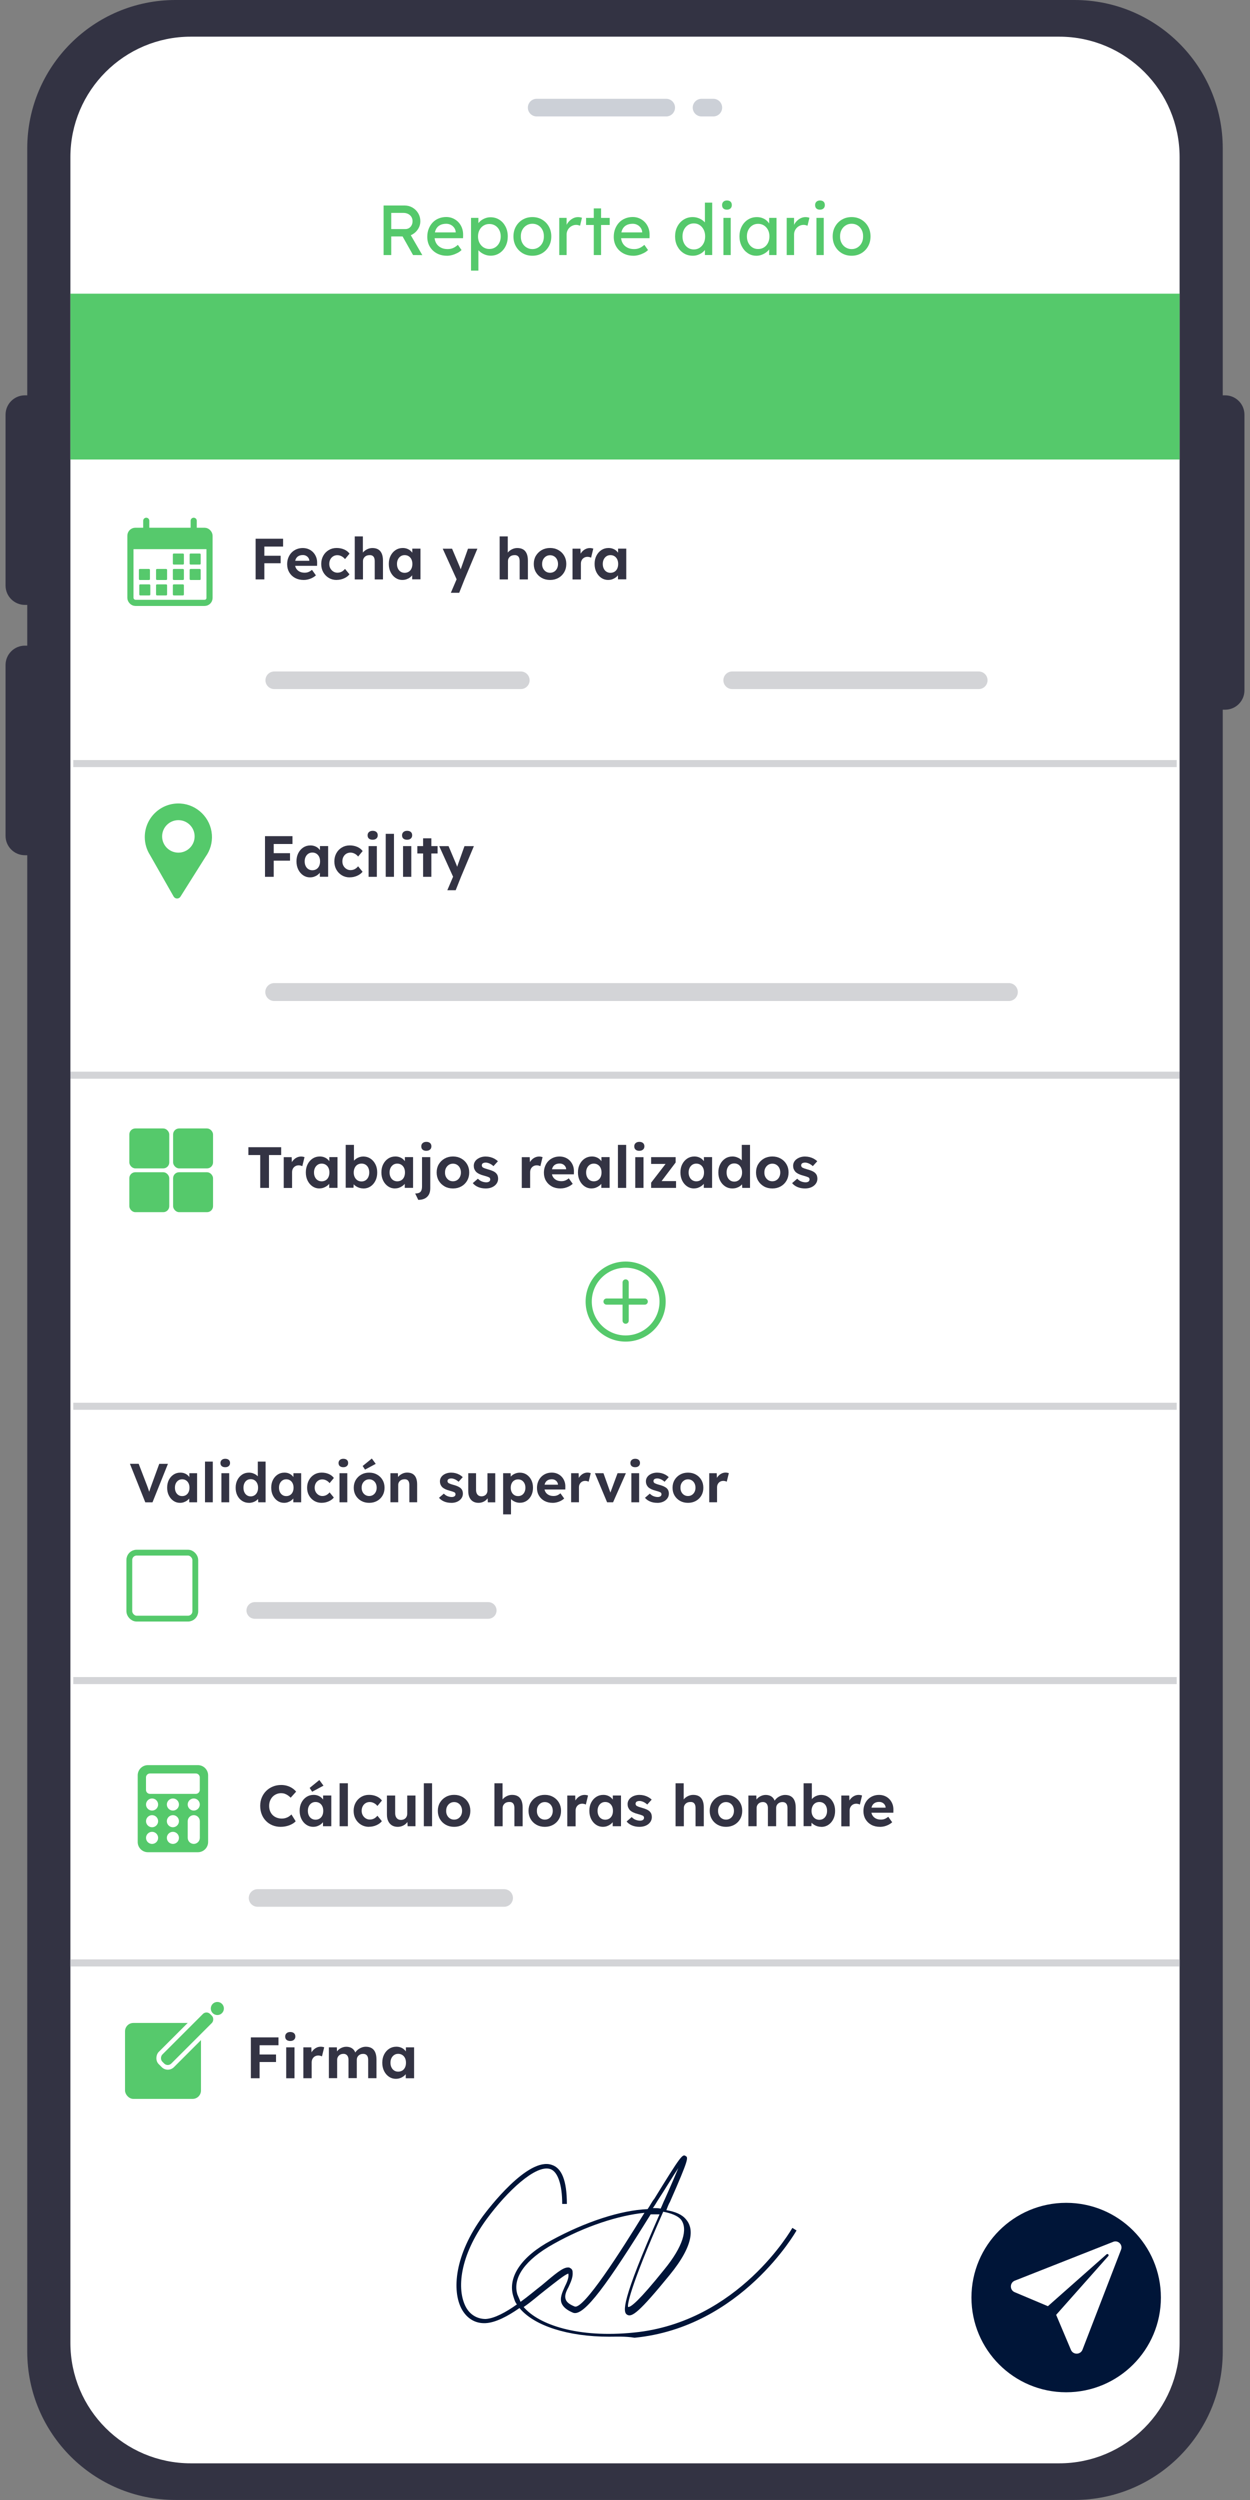 <?xml version="1.0" encoding="UTF-8"?>
<svg id="Calque_1" data-name="Calque 1" xmlns="http://www.w3.org/2000/svg" viewBox="0 0 500 1000">
  <rect x="0" y="0" width="500" height="1000" fill="#808080" stroke="none"/>
  <defs>
    <style>
      .cls-1, .cls-2 {
        stroke-width: 2.47px;
      }

      .cls-1, .cls-2, .cls-3, .cls-4, .cls-5, .cls-6, .cls-7, .cls-8, .cls-9, .cls-10 {
        fill: none;
      }

      .cls-1, .cls-2, .cls-4, .cls-6, .cls-7, .cls-9, .cls-10 {
        stroke-miterlimit: 10;
      }

      .cls-1, .cls-3, .cls-5, .cls-8, .cls-10 {
        stroke-linecap: round;
      }

      .cls-1, .cls-6, .cls-10 {
        stroke: #56c96c;
      }

      .cls-2, .cls-7 {
        stroke: #55c96b;
      }

      .cls-3 {
        stroke-width: 7.04px;
      }

      .cls-3, .cls-4, .cls-5, .cls-8, .cls-9 {
        stroke: #d3d4d7;
      }

      .cls-3, .cls-5, .cls-8 {
        stroke-linejoin: round;
      }

      .cls-11 {
        fill: #001438;
      }

      .cls-4 {
        stroke-width: 2.82px;
      }

      .cls-5 {
        stroke-width: 6.67px;
      }

      .cls-12 {
        fill: #333343;
      }

      .cls-13 {
        fill: #fff;
      }

      .cls-6, .cls-10 {
        stroke-width: 2.46px;
      }

      .cls-7 {
        stroke-width: 2.33px;
      }

      .cls-8 {
        stroke-width: 7.17px;
      }

      .cls-9 {
        stroke-width: 2.83px;
      }

      .cls-14, .cls-15 {
        fill: #55c96b;
      }

      .cls-15 {
        fill-rule: evenodd;
      }

      .cls-16 {
        fill: #001538;
      }

      .cls-17 {
        fill: #56c96c;
      }

      .cls-18 {
        fill: #00153a;
        isolation: isolate;
        opacity: .2;
      }
    </style>
  </defs>
  <rect class="cls-13" x="23.07" y="7.64" width="455.95" height="985.6" rx="43.94" ry="43.94"/>
  <g>
    <g>
      <g>
        <path class="cls-12" d="M58.11,600.92l-6.14-15.4h3.5l3.21,8.34c.18.46.33.85.45,1.2.12.34.23.67.33.97s.19.59.28.88.18.6.26.94l-.64.02c.12-.45.23-.88.35-1.26s.25-.8.4-1.22c.15-.42.33-.93.55-1.52l3.04-8.34h3.48l-6.18,15.4h-2.88Z"/>
        <path class="cls-12" d="M72.01,601.14c-.97,0-1.84-.26-2.62-.79-.78-.53-1.39-1.25-1.85-2.16-.46-.91-.68-1.95-.68-3.12s.23-2.21.69-3.11,1.09-1.61,1.88-2.13c.79-.52,1.69-.78,2.71-.78.57,0,1.1.08,1.57.25.48.17.89.4,1.25.69.36.29.66.63.91,1.01.25.38.42.79.53,1.23l-.66-.11v-2.84h3.1v11.64h-3.15v-2.79l.7-.07c-.12.41-.31.8-.57,1.17-.26.37-.59.69-.98.98s-.83.51-1.31.68c-.48.17-1,.25-1.54.25ZM72.87,598.44c.59,0,1.1-.14,1.54-.42.44-.28.78-.67,1.02-1.18.24-.51.36-1.1.36-1.77s-.12-1.24-.36-1.74c-.24-.5-.58-.89-1.02-1.18-.44-.29-.95-.43-1.54-.43s-1.07.14-1.51.43-.77.68-1.02,1.18c-.25.5-.37,1.08-.37,1.74s.12,1.26.37,1.77c.25.51.59.9,1.02,1.18.43.28.93.42,1.51.42Z"/>
        <path class="cls-12" d="M82,600.92v-16.28h3.12v16.28h-3.12Z"/>
        <path class="cls-12" d="M90.1,586.89c-.6,0-1.07-.15-1.41-.44-.34-.29-.51-.71-.51-1.25,0-.5.17-.91.52-1.22s.81-.47,1.4-.47,1.07.15,1.41.45c.34.3.51.71.51,1.24s-.17.92-.52,1.23c-.34.31-.81.46-1.4.46ZM88.56,600.92v-11.64h3.12v11.64h-3.12Z"/>
        <path class="cls-12" d="M99.58,601.14c-1.01,0-1.92-.26-2.73-.78-.81-.52-1.44-1.23-1.9-2.13s-.69-1.95-.69-3.13.23-2.19.69-3.1,1.09-1.63,1.89-2.16c.8-.53,1.71-.79,2.74-.79.54,0,1.07.08,1.57.25s.96.4,1.36.69c.4.29.73.62.98.98.25.36.39.74.42,1.13l-.79.13v-7.59h3.12v16.28h-2.95l-.13-2.68.62.07c-.03.37-.16.72-.4,1.06-.23.34-.55.64-.93.91-.39.27-.83.48-1.32.64-.49.15-1.01.23-1.55.23ZM100.29,598.55c.59,0,1.1-.15,1.54-.44.44-.29.79-.7,1.03-1.21.25-.51.37-1.11.37-1.8s-.12-1.27-.37-1.79c-.25-.52-.59-.92-1.03-1.21-.44-.29-.95-.43-1.54-.43s-1.1.14-1.53.43-.77.69-1.01,1.21c-.24.52-.36,1.12-.36,1.79s.12,1.29.36,1.8.58.92,1.01,1.21c.43.29.94.44,1.53.44Z"/>
        <path class="cls-12" d="M113.64,601.14c-.97,0-1.84-.26-2.62-.79-.78-.53-1.39-1.25-1.85-2.16-.46-.91-.68-1.95-.68-3.12s.23-2.21.69-3.11,1.09-1.61,1.88-2.13c.79-.52,1.69-.78,2.71-.78.57,0,1.1.08,1.57.25.48.17.89.4,1.25.69.36.29.66.63.91,1.01.25.38.42.79.53,1.23l-.66-.11v-2.84h3.1v11.64h-3.15v-2.79l.7-.07c-.12.41-.31.8-.57,1.17-.26.37-.59.69-.98.98s-.83.51-1.31.68c-.48.17-1,.25-1.54.25ZM114.5,598.44c.59,0,1.1-.14,1.54-.42.44-.28.78-.67,1.02-1.18.24-.51.36-1.1.36-1.77s-.12-1.24-.36-1.74c-.24-.5-.58-.89-1.02-1.18-.44-.29-.95-.43-1.54-.43s-1.07.14-1.51.43-.77.68-1.02,1.18c-.25.5-.37,1.08-.37,1.74s.12,1.26.37,1.77c.25.51.59.9,1.02,1.18.43.28.93.42,1.51.42Z"/>
        <path class="cls-12" d="M128.67,601.14c-1.12,0-2.11-.26-2.99-.79-.88-.53-1.57-1.25-2.08-2.16-.51-.91-.76-1.94-.76-3.1s.25-2.17.76-3.09c.51-.92,1.2-1.64,2.08-2.17.88-.53,1.88-.79,2.99-.79,1.04,0,1.99.19,2.86.57.87.38,1.54.91,2.02,1.58l-1.72,2.07c-.21-.28-.46-.53-.77-.76-.31-.23-.64-.41-1-.54s-.73-.2-1.11-.2c-.6,0-1.13.14-1.59.43s-.83.68-1.09,1.18c-.26.5-.4,1.07-.4,1.72s.14,1.19.41,1.68.64.89,1.11,1.19c.47.3,1,.45,1.58.45.38,0,.74-.06,1.08-.17.34-.11.66-.28.96-.5.3-.22.58-.48.83-.79l1.69,2.07c-.5.63-1.19,1.14-2.07,1.53s-1.81.58-2.79.58Z"/>
        <path class="cls-12" d="M137.34,586.89c-.6,0-1.07-.15-1.41-.44-.34-.29-.51-.71-.51-1.25,0-.5.17-.91.52-1.22s.81-.47,1.4-.47,1.07.15,1.41.45c.34.3.51.71.51,1.24s-.17.92-.52,1.23c-.34.31-.81.46-1.4.46ZM135.8,600.92v-11.64h3.12v11.64h-3.12Z"/>
        <path class="cls-12" d="M147.68,601.14c-1.19,0-2.25-.26-3.18-.78-.93-.52-1.66-1.24-2.2-2.14-.54-.91-.8-1.95-.8-3.12s.27-2.21.8-3.11c.54-.9,1.27-1.62,2.2-2.15s1.99-.79,3.18-.79,2.23.26,3.16.79,1.66,1.24,2.19,2.15c.53.9.79,1.94.79,3.11s-.26,2.21-.79,3.12-1.26,1.62-2.19,2.14c-.93.52-1.98.78-3.16.78ZM147.68,598.41c.57,0,1.08-.14,1.54-.43s.81-.68,1.07-1.19c.26-.51.38-1.07.38-1.71s-.13-1.22-.38-1.73c-.26-.51-.61-.9-1.07-1.19s-.97-.43-1.54-.43-1.11.15-1.56.44c-.45.29-.81.69-1.08,1.19-.26.5-.39,1.07-.37,1.72-.01.63.11,1.2.37,1.71.26.51.62.9,1.08,1.19.46.29.98.43,1.56.43ZM146.01,587.85l-.95-1.45,3.67-2.99,1.56,2.13-4.29,2.31Z"/>
        <path class="cls-12" d="M156.17,600.92v-11.64h2.99l.09,2.38-.62.26c.16-.53.45-1.01.87-1.44s.92-.78,1.51-1.05c.59-.26,1.2-.4,1.85-.4.88,0,1.62.18,2.21.53.59.35,1.04.88,1.34,1.59.3.71.45,1.59.45,2.63v7.13h-3.12v-6.89c0-.53-.07-.97-.22-1.32-.15-.35-.37-.61-.67-.78-.3-.17-.67-.24-1.11-.21-.35,0-.68.06-.98.17-.3.11-.56.27-.77.47-.21.21-.38.44-.51.7-.12.26-.19.55-.19.86v7h-3.12Z"/>
        <path class="cls-12" d="M180.53,601.14c-1.09,0-2.05-.18-2.89-.54s-1.52-.85-2.04-1.48l1.94-1.67c.45.48.96.83,1.52,1.04.56.21,1.12.32,1.67.32.22,0,.42-.03.6-.08.18-.05.34-.12.47-.22s.23-.21.3-.35c.07-.14.1-.29.1-.45,0-.32-.13-.58-.4-.77-.15-.07-.37-.17-.68-.28-.31-.11-.7-.23-1.19-.36-.75-.19-1.38-.42-1.9-.67-.52-.26-.94-.55-1.24-.87-.26-.31-.47-.64-.61-1-.14-.36-.21-.76-.21-1.2,0-.53.12-1.01.35-1.44.23-.43.56-.8.98-1.11.42-.31.9-.55,1.44-.71s1.11-.25,1.72-.25,1.19.07,1.76.22,1.1.36,1.59.63.92.59,1.29.96l-1.67,1.85c-.26-.25-.56-.48-.89-.68-.33-.21-.67-.37-1.02-.48-.35-.12-.67-.18-.95-.18-.25,0-.47.02-.67.07s-.36.11-.5.2-.23.2-.3.34c-.07.14-.1.29-.1.45s.04.32.12.46c.08.15.19.27.34.37.16.09.4.19.71.31.32.12.74.25,1.29.4.7.19,1.3.4,1.79.64.49.24.88.51,1.18.81.25.26.43.56.55.9.12.34.18.71.18,1.12,0,.72-.2,1.36-.61,1.92s-.96,1-1.66,1.32-1.5.47-2.38.47Z"/>
        <path class="cls-12" d="M191.39,601.14c-.85,0-1.58-.19-2.19-.56s-1.08-.91-1.41-1.61c-.33-.7-.49-1.54-.49-2.52v-7.17h3.12v6.67c0,.53.09.99.26,1.38.18.39.43.69.75.89s.72.31,1.19.31c.34,0,.65-.05.95-.17.29-.11.54-.27.75-.47.21-.21.37-.45.48-.73.12-.28.18-.58.18-.9v-6.97h3.12v11.64h-2.97l-.11-2.4.57-.26c-.18.54-.47,1.03-.88,1.47-.41.44-.9.79-1.47,1.03-.57.25-1.19.37-1.85.37Z"/>
        <path class="cls-12" d="M201.25,605.76v-16.48h3.01l.09,2.62-.57-.2c.1-.47.36-.9.76-1.3.4-.4.91-.72,1.51-.97.6-.25,1.23-.37,1.89-.37,1.01,0,1.91.26,2.7.78.78.52,1.41,1.23,1.87,2.13.46.9.69,1.94.69,3.11s-.23,2.19-.68,3.1c-.46.91-1.08,1.62-1.87,2.15s-1.69.78-2.71.78c-.67,0-1.32-.13-1.93-.39-.61-.26-1.13-.6-1.55-1.02-.43-.43-.69-.88-.79-1.36l.73-.31v7.72h-3.15ZM207.24,598.44c.57,0,1.08-.14,1.52-.42.44-.28.79-.67,1.03-1.18.25-.51.37-1.09.37-1.75s-.12-1.24-.37-1.74c-.25-.5-.59-.89-1.02-1.17-.43-.28-.94-.42-1.53-.42s-1.1.14-1.54.41c-.44.27-.79.66-1.03,1.17-.25.51-.37,1.09-.37,1.75s.12,1.24.37,1.75c.25.51.59.9,1.03,1.18.44.28.95.42,1.54.42Z"/>
        <path class="cls-12" d="M221.08,601.14c-1.26,0-2.36-.26-3.3-.77s-1.67-1.22-2.2-2.11-.79-1.92-.79-3.08c0-.89.15-1.72.44-2.46.29-.75.7-1.4,1.23-1.95.53-.55,1.16-.97,1.88-1.28.73-.3,1.51-.45,2.37-.45.79,0,1.53.14,2.2.43.67.29,1.26.69,1.75,1.21.49.52.87,1.13,1.13,1.84.26.7.38,1.47.35,2.31l-.02.97h-9.35l-.51-1.92h7.28l-.35.4v-.48c-.03-.4-.16-.75-.39-1.08-.23-.32-.52-.57-.87-.75-.35-.18-.75-.26-1.19-.26-.65,0-1.19.12-1.64.37-.45.25-.79.62-1.02,1.1-.24.48-.35,1.07-.35,1.76s.15,1.31.45,1.83.73.91,1.28,1.2c.55.29,1.2.43,1.95.43.51,0,.98-.08,1.41-.24.42-.16.88-.44,1.36-.84l1.5,2.09c-.42.38-.89.7-1.41.96-.51.26-1.04.45-1.58.58-.54.13-1.08.2-1.61.2Z"/>
        <path class="cls-12" d="M228.45,600.92v-11.64h3.01l.11,3.74-.53-.77c.18-.6.46-1.15.86-1.64.4-.49.86-.88,1.4-1.16.54-.28,1.1-.42,1.68-.42.25,0,.49.02.73.07.23.04.43.1.59.15l-.84,3.43c-.18-.09-.39-.17-.64-.23-.25-.07-.51-.1-.77-.1-.35,0-.68.06-.98.19-.3.12-.56.3-.78.53-.22.23-.39.5-.52.8-.12.31-.19.65-.19,1.01v6.03h-3.15Z"/>
        <path class="cls-12" d="M242.84,600.92l-4.88-11.64h3.43l3.1,8.69-.73.13,3.26-8.82h3.34l-5.13,11.64h-2.4Z"/>
        <path class="cls-12" d="M254.08,586.89c-.6,0-1.07-.15-1.41-.44-.34-.29-.51-.71-.51-1.25,0-.5.17-.91.52-1.22s.81-.47,1.4-.47,1.07.15,1.41.45c.34.3.51.71.51,1.24s-.17.92-.52,1.23c-.34.31-.81.46-1.4.46ZM252.54,600.92v-11.64h3.12v11.64h-3.12Z"/>
        <path class="cls-12" d="M262.92,601.14c-1.09,0-2.05-.18-2.89-.54s-1.52-.85-2.04-1.48l1.94-1.67c.45.48.96.83,1.52,1.04.56.21,1.12.32,1.67.32.22,0,.42-.03.6-.08.18-.05.34-.12.47-.22s.23-.21.3-.35c.07-.14.1-.29.1-.45,0-.32-.13-.58-.4-.77-.15-.07-.37-.17-.68-.28-.31-.11-.7-.23-1.19-.36-.75-.19-1.38-.42-1.9-.67-.52-.26-.94-.55-1.24-.87-.26-.31-.47-.64-.61-1-.14-.36-.21-.76-.21-1.2,0-.53.12-1.01.35-1.44.23-.43.56-.8.98-1.11.42-.31.9-.55,1.44-.71s1.11-.25,1.72-.25,1.19.07,1.76.22,1.1.36,1.59.63.92.59,1.29.96l-1.67,1.85c-.26-.25-.56-.48-.89-.68-.33-.21-.67-.37-1.02-.48-.35-.12-.67-.18-.95-.18-.25,0-.47.02-.67.07s-.36.11-.5.2-.23.2-.3.34c-.07.14-.1.29-.1.45s.04.32.12.46c.08.15.19.27.34.37.16.09.4.19.71.31.32.12.74.25,1.29.4.7.19,1.3.4,1.79.64.49.24.88.51,1.18.81.25.26.43.56.55.9.12.34.18.71.18,1.12,0,.72-.2,1.36-.61,1.92s-.96,1-1.66,1.32-1.5.47-2.38.47Z"/>
        <path class="cls-12" d="M275.2,601.14c-1.19,0-2.25-.26-3.18-.78-.93-.52-1.66-1.24-2.2-2.14-.54-.91-.8-1.95-.8-3.12s.27-2.21.8-3.11c.54-.9,1.27-1.62,2.2-2.15s1.99-.79,3.18-.79,2.23.26,3.16.79,1.66,1.24,2.19,2.15c.53.9.79,1.94.79,3.11s-.26,2.21-.79,3.12-1.26,1.62-2.19,2.14c-.93.52-1.98.78-3.16.78ZM275.2,598.41c.57,0,1.08-.14,1.54-.43s.81-.68,1.07-1.19c.26-.51.38-1.07.38-1.71s-.13-1.22-.38-1.73c-.26-.51-.61-.9-1.07-1.19s-.97-.43-1.54-.43-1.11.15-1.56.44c-.45.29-.81.69-1.08,1.19-.26.5-.39,1.07-.37,1.72-.01.63.11,1.2.37,1.71.26.51.62.9,1.08,1.19.46.29.98.43,1.56.43Z"/>
        <path class="cls-12" d="M283.69,600.92v-11.64h3.01l.11,3.74-.53-.77c.18-.6.46-1.15.86-1.64.4-.49.86-.88,1.4-1.16.54-.28,1.1-.42,1.68-.42.25,0,.49.02.73.07.23.04.43.1.59.15l-.84,3.43c-.18-.09-.39-.17-.64-.23-.25-.07-.51-.1-.77-.1-.35,0-.68.06-.98.19-.3.12-.56.3-.78.53-.22.23-.39.5-.52.8-.12.31-.19.65-.19,1.01v6.03h-3.15Z"/>
      </g>
      <g>
        <line class="cls-5" x1="101.92" y1="644.18" x2="195.29" y2="644.18"/>
        <rect class="cls-7" x="51.73" y="621.06" width="26.39" height="26.39" rx="2.91" ry="2.91"/>
      </g>
    </g>
    <g>
      <g>
        <path class="cls-12" d="M104.09,475.16v-13.14h-4.74v-3.14h13.12v3.14h-4.88v13.14h-3.49Z"/>
        <path class="cls-12" d="M113.49,475.16v-12.3h3.19l.12,3.95-.56-.81c.19-.64.49-1.21.91-1.73.42-.52.91-.93,1.48-1.22.56-.29,1.16-.44,1.78-.44.26,0,.52.02.77.07s.46.1.63.16l-.88,3.63c-.19-.09-.41-.17-.67-.24s-.54-.1-.81-.1c-.37,0-.72.07-1.04.2-.32.13-.59.32-.83.56s-.42.52-.55.85-.2.68-.2,1.07v6.37h-3.33Z"/>
        <path class="cls-12" d="M127.77,475.39c-1.02,0-1.95-.28-2.77-.84-.82-.56-1.47-1.32-1.95-2.28-.48-.96-.72-2.06-.72-3.3s.24-2.34.73-3.29c.49-.95,1.15-1.71,1.99-2.26s1.79-.83,2.86-.83c.6,0,1.16.09,1.66.27.5.18.95.42,1.33.73.38.31.7.67.96,1.07.26.4.45.84.56,1.3l-.7-.12v-3h3.28v12.3h-3.32v-2.95l.74-.07c-.12.43-.33.84-.61,1.23-.28.39-.62.73-1.04,1.03-.41.3-.87.54-1.38.72-.51.18-1.05.27-1.63.27ZM128.67,472.53c.62,0,1.16-.15,1.63-.44.47-.29.83-.71,1.08-1.24s.38-1.16.38-1.87-.13-1.31-.38-1.84-.62-.94-1.08-1.24c-.46-.3-1.01-.45-1.63-.45s-1.14.15-1.59.45-.82.72-1.08,1.24c-.26.53-.4,1.14-.4,1.84s.13,1.34.4,1.87c.26.54.62.95,1.08,1.24s.99.44,1.59.44Z"/>
        <path class="cls-12" d="M145.39,475.39c-.54,0-1.07-.08-1.58-.23-.51-.16-.98-.37-1.4-.64-.42-.27-.77-.58-1.05-.93-.28-.35-.46-.71-.54-1.08l.74-.28-.16,2.88h-3.12v-17.16h3.3v7.79l-.63-.26c.09-.37.27-.73.54-1.08.26-.35.6-.66,1-.93.4-.27.84-.48,1.33-.64.48-.15.98-.23,1.49-.23,1.07,0,2.02.28,2.86.83.84.55,1.5,1.31,1.99,2.27s.73,2.06.73,3.3-.24,2.34-.72,3.3-1.14,1.72-1.96,2.27c-.83.55-1.77.83-2.83.83ZM144.6,472.58c.62,0,1.16-.15,1.62-.45.46-.3.82-.72,1.08-1.26s.4-1.16.4-1.87-.13-1.32-.38-1.86-.62-.96-1.08-1.26-1.01-.44-1.63-.44-1.16.15-1.63.44-.83.71-1.09,1.26c-.26.54-.4,1.16-.4,1.86s.13,1.34.4,1.87c.26.54.63.95,1.09,1.26.46.3,1.01.45,1.63.45Z"/>
        <path class="cls-12" d="M158,475.39c-1.02,0-1.95-.28-2.77-.84-.82-.56-1.47-1.32-1.95-2.28-.48-.96-.72-2.06-.72-3.3s.24-2.34.73-3.29c.49-.95,1.15-1.71,1.99-2.26.84-.55,1.79-.83,2.86-.83.6,0,1.16.09,1.66.27.5.18.95.42,1.33.73.38.31.7.67.96,1.07.26.4.45.84.56,1.3l-.7-.12v-3h3.28v12.3h-3.33v-2.95l.74-.07c-.12.43-.33.84-.6,1.23-.28.39-.62.73-1.04,1.03s-.87.54-1.38.72c-.51.18-1.05.27-1.63.27ZM158.9,472.53c.62,0,1.16-.15,1.63-.44s.83-.71,1.08-1.24.38-1.16.38-1.87-.13-1.31-.38-1.84-.62-.94-1.08-1.24-1.01-.45-1.63-.45-1.14.15-1.59.45-.82.72-1.08,1.24c-.26.53-.4,1.14-.4,1.84s.13,1.34.4,1.87c.26.54.62.95,1.08,1.24s.99.44,1.59.44Z"/>
        <path class="cls-12" d="M167.3,479.95l-1.23-2.56c.67,0,1.2-.09,1.6-.28.4-.19.69-.49.87-.92.18-.43.27-.99.27-1.69v-11.65h3.3v12.44c0,1.02-.19,1.88-.57,2.56s-.93,1.2-1.64,1.56c-.71.36-1.58.54-2.6.54ZM170.53,460.33c-.64,0-1.13-.16-1.49-.47-.36-.31-.53-.75-.53-1.33,0-.53.18-.96.55-1.29.36-.33.86-.5,1.48-.5s1.13.16,1.49.48.53.76.53,1.31-.18.98-.55,1.3c-.36.33-.86.49-1.48.49Z"/>
        <path class="cls-12" d="M181.2,475.39c-1.26,0-2.38-.27-3.36-.83s-1.76-1.31-2.33-2.27c-.57-.96-.85-2.06-.85-3.3s.28-2.34.85-3.29c.57-.95,1.34-1.71,2.33-2.27.98-.56,2.1-.84,3.36-.84s2.35.28,3.34.84c.98.56,1.76,1.31,2.31,2.27.56.95.84,2.05.84,3.29s-.28,2.34-.84,3.3c-.56.96-1.33,1.72-2.31,2.27s-2.1.83-3.34.83ZM181.2,472.51c.6,0,1.15-.15,1.63-.45s.86-.72,1.13-1.26c.27-.54.41-1.13.41-1.8s-.14-1.29-.41-1.82c-.27-.54-.65-.95-1.13-1.26-.48-.3-1.02-.45-1.63-.45s-1.17.15-1.65.46-.86.73-1.14,1.26-.41,1.13-.4,1.81c-.02.67.12,1.27.4,1.8s.66.95,1.14,1.26,1.03.45,1.65.45Z"/>
        <path class="cls-12" d="M194.32,475.39c-1.15,0-2.17-.19-3.06-.57-.89-.38-1.61-.9-2.15-1.57l2.05-1.77c.48.51,1.02.88,1.61,1.11.59.22,1.18.34,1.77.34.23,0,.45-.03.64-.08.19-.05.36-.13.5-.23.14-.1.24-.22.31-.37.07-.15.1-.3.1-.48,0-.34-.14-.61-.42-.81-.16-.08-.4-.17-.72-.29-.33-.12-.74-.24-1.26-.38-.79-.2-1.46-.44-2.01-.71s-.99-.58-1.31-.92c-.28-.33-.49-.68-.64-1.06-.15-.38-.22-.8-.22-1.27,0-.56.12-1.07.37-1.52.25-.46.59-.85,1.04-1.17s.95-.58,1.52-.76c.57-.18,1.18-.27,1.81-.27s1.25.08,1.86.23c.61.16,1.17.38,1.69.66.52.29.97.62,1.36,1.01l-1.77,1.95c-.28-.26-.59-.5-.94-.72-.35-.22-.71-.39-1.08-.51-.37-.12-.71-.19-1-.19-.26,0-.5.02-.71.07s-.38.12-.52.21c-.14.09-.24.21-.31.36-.07.15-.1.31-.1.48s.04.33.13.49c.09.15.21.29.36.39.17.09.42.2.76.33.33.12.79.26,1.36.42.74.2,1.38.43,1.9.67.52.25.93.53,1.24.86.26.28.46.6.58.95.12.36.19.75.19,1.19,0,.76-.21,1.44-.64,2.03-.43.6-1.01,1.06-1.76,1.4s-1.58.5-2.51.5Z"/>
        <path class="cls-12" d="M208.71,475.16v-12.3h3.19l.12,3.95-.56-.81c.19-.64.49-1.21.91-1.73.42-.52.91-.93,1.48-1.22.57-.29,1.16-.44,1.78-.44.26,0,.52.02.77.07s.46.1.63.16l-.88,3.63c-.19-.09-.41-.17-.67-.24s-.54-.1-.81-.1c-.37,0-.72.07-1.04.2-.32.13-.59.32-.82.56-.23.24-.42.52-.55.85-.13.33-.2.68-.2,1.07v6.37h-3.33Z"/>
        <path class="cls-12" d="M224.22,475.39c-1.33,0-2.5-.27-3.49-.81s-1.77-1.29-2.33-2.23-.84-2.03-.84-3.26c0-.95.16-1.81.47-2.6.31-.79.74-1.48,1.3-2.06.56-.58,1.22-1.03,1.99-1.35.77-.32,1.6-.48,2.5-.48.84,0,1.61.15,2.33.45.71.3,1.33.73,1.85,1.28.52.55.92,1.2,1.2,1.94.28.74.4,1.56.37,2.44l-.02,1.02h-9.88l-.54-2.02h7.7l-.37.42v-.51c-.03-.42-.17-.8-.41-1.14s-.55-.6-.92-.79-.79-.28-1.26-.28c-.68,0-1.26.13-1.73.39s-.83.65-1.08,1.16-.37,1.13-.37,1.86.16,1.39.48,1.93c.32.54.77.96,1.35,1.27s1.27.45,2.06.45c.54,0,1.04-.08,1.49-.26.45-.17.93-.46,1.44-.88l1.58,2.21c-.45.4-.95.74-1.49,1.01s-1.1.48-1.67.62c-.57.14-1.14.21-1.7.21Z"/>
        <path class="cls-12" d="M236.62,475.39c-1.02,0-1.95-.28-2.77-.84-.82-.56-1.47-1.32-1.95-2.28-.48-.96-.72-2.06-.72-3.3s.24-2.34.73-3.29c.49-.95,1.15-1.71,1.99-2.26.84-.55,1.79-.83,2.86-.83.6,0,1.16.09,1.66.27.5.18.95.42,1.33.73.38.31.7.67.96,1.07.26.4.45.84.56,1.3l-.7-.12v-3h3.28v12.3h-3.33v-2.95l.74-.07c-.12.43-.33.84-.6,1.23-.28.39-.62.73-1.04,1.03s-.87.54-1.38.72c-.51.18-1.05.27-1.63.27ZM237.52,472.53c.62,0,1.16-.15,1.63-.44s.83-.71,1.08-1.24.38-1.16.38-1.87-.13-1.31-.38-1.84-.62-.94-1.08-1.24-1.01-.45-1.63-.45-1.14.15-1.59.45-.82.72-1.08,1.24c-.26.53-.4,1.14-.4,1.84s.13,1.34.4,1.87c.26.54.62.95,1.08,1.24s.99.44,1.59.44Z"/>
        <path class="cls-12" d="M247.17,475.16v-17.21h3.3v17.21h-3.3Z"/>
        <path class="cls-12" d="M255.73,460.33c-.64,0-1.13-.16-1.49-.47-.36-.31-.54-.75-.54-1.33,0-.53.18-.96.55-1.29.36-.33.86-.5,1.48-.5s1.13.16,1.49.48c.36.32.54.76.54,1.31s-.18.98-.55,1.3c-.37.33-.86.49-1.48.49ZM254.1,475.16v-12.3h3.3v12.3h-3.3Z"/>
        <path class="cls-12" d="M260.45,475.16v-2.09l6.49-8.42v.93h-6.49v-2.72h9.81v2.14l-6.21,8.21-.09-.77h6.46v2.72h-9.98Z"/>
        <path class="cls-12" d="M277.61,475.39c-1.02,0-1.95-.28-2.77-.84-.82-.56-1.47-1.32-1.95-2.28-.48-.96-.72-2.06-.72-3.3s.24-2.34.73-3.29c.49-.95,1.15-1.71,1.99-2.26s1.79-.83,2.86-.83c.6,0,1.16.09,1.66.27.5.18.95.42,1.33.73.38.31.7.67.96,1.07.26.4.45.84.56,1.3l-.7-.12v-3h3.28v12.3h-3.32v-2.95l.74-.07c-.12.43-.33.84-.61,1.23-.28.39-.62.73-1.04,1.03-.41.3-.87.54-1.38.72-.51.18-1.05.27-1.63.27ZM278.52,472.53c.62,0,1.16-.15,1.63-.44.47-.29.83-.71,1.08-1.24s.38-1.16.38-1.87-.13-1.31-.38-1.84-.62-.94-1.08-1.24c-.46-.3-1.01-.45-1.63-.45s-1.14.15-1.59.45-.82.72-1.08,1.24c-.26.53-.4,1.14-.4,1.84s.13,1.34.4,1.87c.26.54.62.95,1.08,1.24s.99.44,1.59.44Z"/>
        <path class="cls-12" d="M292.96,475.39c-1.07,0-2.03-.27-2.88-.83s-1.52-1.3-2.01-2.26-.73-2.06-.73-3.31.24-2.32.73-3.28c.49-.96,1.16-1.72,2-2.28.84-.56,1.81-.84,2.9-.84.57,0,1.13.09,1.66.27.53.18,1.01.42,1.44.73.43.31.77.66,1.04,1.04.26.38.41.78.44,1.2l-.84.14v-8.02h3.3v17.21h-3.12l-.14-2.84.65.07c-.03.39-.17.76-.42,1.12-.25.36-.58.68-.99.96-.41.29-.88.51-1.39.67s-1.07.24-1.64.24ZM293.71,472.65c.62,0,1.16-.16,1.63-.47.46-.31.83-.74,1.09-1.28.26-.54.4-1.18.4-1.91s-.13-1.34-.4-1.89c-.26-.55-.63-.98-1.09-1.28-.46-.3-1.01-.45-1.63-.45s-1.16.15-1.62.45c-.46.3-.81.73-1.07,1.28s-.38,1.18-.38,1.89.13,1.37.38,1.91c.26.54.61.97,1.07,1.28.46.31,1,.47,1.62.47Z"/>
        <path class="cls-12" d="M308.94,475.39c-1.26,0-2.38-.27-3.36-.83s-1.76-1.31-2.32-2.27c-.57-.96-.85-2.06-.85-3.3s.28-2.34.85-3.29c.56-.95,1.34-1.71,2.32-2.27.98-.56,2.11-.84,3.36-.84s2.35.28,3.34.84c.98.56,1.76,1.31,2.31,2.27.56.95.84,2.05.84,3.29s-.28,2.34-.84,3.3-1.33,1.72-2.31,2.27-2.1.83-3.34.83ZM308.94,472.51c.6,0,1.15-.15,1.63-.45s.86-.72,1.13-1.26c.27-.54.41-1.13.41-1.8s-.14-1.29-.41-1.82c-.27-.54-.65-.95-1.13-1.26-.48-.3-1.02-.45-1.63-.45s-1.17.15-1.65.46c-.48.31-.86.73-1.14,1.26s-.41,1.13-.4,1.81c-.02.67.12,1.27.4,1.8s.66.95,1.14,1.26c.48.3,1.03.45,1.65.45Z"/>
        <path class="cls-12" d="M322.05,475.39c-1.15,0-2.17-.19-3.06-.57-.89-.38-1.61-.9-2.15-1.57l2.05-1.77c.48.51,1.01.88,1.6,1.11.59.22,1.18.34,1.77.34.23,0,.45-.03.64-.08.19-.05.36-.13.5-.23.14-.1.24-.22.31-.37.07-.15.11-.3.11-.48,0-.34-.14-.61-.42-.81-.16-.08-.4-.17-.72-.29-.32-.12-.74-.24-1.25-.38-.79-.2-1.46-.44-2.01-.71s-.99-.58-1.31-.92c-.28-.33-.49-.68-.64-1.06-.15-.38-.22-.8-.22-1.27,0-.56.12-1.07.37-1.52.25-.46.59-.85,1.04-1.17.44-.33.95-.58,1.52-.76.57-.18,1.18-.27,1.81-.27s1.26.08,1.86.23c.6.16,1.17.38,1.69.66.52.29.97.62,1.36,1.01l-1.77,1.95c-.28-.26-.59-.5-.94-.72-.35-.22-.71-.39-1.08-.51-.37-.12-.71-.19-1-.19-.26,0-.5.02-.71.07-.21.05-.38.12-.52.21-.14.09-.24.21-.31.36-.07.15-.11.31-.11.48s.04.33.13.49c.08.15.21.29.36.39.17.09.42.2.75.33.33.12.79.26,1.36.42.74.2,1.38.43,1.89.67.52.25.93.53,1.24.86.26.28.46.6.58.95.12.36.19.75.19,1.19,0,.76-.21,1.44-.64,2.03-.43.6-1.01,1.06-1.76,1.4s-1.58.5-2.51.5Z"/>
      </g>
      <g>
        <rect class="cls-14" x="51.73" y="451.38" width="15.98" height="15.98" rx="2.4" ry="2.4"/>
        <rect class="cls-14" x="69.24" y="451.38" width="15.98" height="15.98" rx="2.4" ry="2.4"/>
        <rect class="cls-14" x="69.24" y="468.89" width="15.98" height="15.98" rx="2.4" ry="2.4"/>
        <rect class="cls-14" x="51.73" y="468.89" width="15.98" height="15.98" rx="2.4" ry="2.4"/>
      </g>
      <g>
        <circle class="cls-2" cx="250.26" cy="520.63" r="14.78"/>
        <g>
          <line class="cls-1" x1="250.26" y1="512.98" x2="250.26" y2="528.27"/>
          <line class="cls-1" x1="257.9" y1="520.63" x2="242.62" y2="520.63"/>
        </g>
      </g>
    </g>
    <line class="cls-9" x1="28.16" y1="430.08" x2="471.84" y2="430.08"/>
    <line class="cls-4" x1="29.31" y1="305.43" x2="470.69" y2="305.43"/>
    <line class="cls-8" x1="109.7" y1="396.82" x2="403.54" y2="396.82"/>
    <g>
      <g>
        <path class="cls-12" d="M106,350.73v-16.27h3.49v16.27h-3.49ZM107.6,337.6v-3.14h9.39v3.14h-9.39ZM107.6,344.27v-3h8.41v3h-8.41Z"/>
        <path class="cls-12" d="M124.03,350.96c-1.02,0-1.95-.28-2.77-.84-.82-.56-1.47-1.32-1.95-2.28-.48-.96-.72-2.06-.72-3.3s.24-2.34.73-3.29c.49-.95,1.15-1.71,1.99-2.26.84-.55,1.79-.82,2.86-.82.6,0,1.16.09,1.66.27.5.18.95.42,1.33.73.38.31.7.67.96,1.07.26.4.45.84.56,1.3l-.7-.12v-3h3.28v12.29h-3.32v-2.95l.74-.07c-.12.43-.33.84-.6,1.23-.28.39-.62.73-1.03,1.04s-.87.54-1.38.72-1.05.27-1.63.27ZM124.94,348.1c.62,0,1.16-.15,1.63-.44s.83-.71,1.08-1.24c.25-.53.38-1.16.38-1.87s-.13-1.31-.38-1.84c-.26-.53-.62-.94-1.08-1.24-.46-.3-1.01-.45-1.63-.45s-1.13.15-1.59.45c-.46.3-.82.72-1.08,1.24s-.4,1.14-.4,1.84.13,1.34.4,1.87c.26.54.62.95,1.08,1.24s.99.44,1.59.44Z"/>
        <path class="cls-12" d="M139.9,350.96c-1.18,0-2.23-.28-3.16-.84-.93-.56-1.66-1.32-2.2-2.28s-.8-2.05-.8-3.28.27-2.3.8-3.27c.53-.97,1.27-1.73,2.2-2.29.93-.56,1.98-.84,3.16-.84,1.1,0,2.11.2,3.02.6.91.4,1.63.96,2.14,1.67l-1.81,2.19c-.22-.29-.49-.56-.81-.8s-.68-.43-1.06-.57c-.38-.14-.77-.21-1.17-.21-.63,0-1.2.15-1.69.45-.49.3-.87.72-1.15,1.24-.28.53-.42,1.13-.42,1.81s.14,1.26.43,1.78.68.94,1.17,1.25c.5.32,1.05.48,1.67.48.4,0,.78-.06,1.14-.17.36-.12.69-.29,1.01-.52.32-.23.61-.51.87-.84l1.79,2.18c-.53.67-1.25,1.21-2.18,1.62-.93.41-1.91.62-2.95.62Z"/>
        <path class="cls-12" d="M149.06,335.9c-.64,0-1.13-.16-1.49-.46-.36-.31-.53-.75-.53-1.33,0-.53.18-.96.55-1.29.36-.33.86-.5,1.48-.5s1.13.16,1.49.48c.36.32.54.76.54,1.31s-.18.98-.55,1.3c-.36.32-.86.49-1.47.49ZM147.44,350.73v-12.29h3.3v12.29h-3.3Z"/>
        <path class="cls-12" d="M154.29,350.73v-17.2h3.3v17.2h-3.3Z"/>
        <path class="cls-12" d="M162.84,335.9c-.63,0-1.13-.16-1.49-.46-.36-.31-.53-.75-.53-1.33,0-.53.18-.96.55-1.29s.86-.5,1.48-.5,1.13.16,1.49.48c.36.32.53.76.53,1.31s-.18.98-.55,1.3c-.37.32-.86.49-1.48.49ZM161.22,350.73v-12.29h3.3v12.29h-3.3Z"/>
        <path class="cls-12" d="M166.93,341.39v-2.95h8.11v2.95h-8.11ZM169.24,350.73v-15.41h3.3v15.41h-3.3Z"/>
        <path class="cls-12" d="M178.93,356.08l2.7-6.32.05,1.91-6-13.22h3.74l3,7.09c.12.26.24.57.36.92.12.35.21.69.29,1.01l-.56.23c.09-.26.2-.57.33-.91.12-.34.25-.71.37-1.09l2.58-7.25h3.77l-5.16,12.29-2.12,5.35h-3.35Z"/>
      </g>
      <path class="cls-14" d="M84.75,333.84c-.47-6.64-5.9-12.02-12.55-12.43-7.81-.48-14.29,5.71-14.29,13.41,0,2.64.77,5.11,2.09,7.19l9.45,16.59c.6,1.05,2.1,1.08,2.74.06l10.07-15.99c1.77-2.45,2.73-5.52,2.5-8.83ZM71.35,341.06c-3.59,0-6.5-2.91-6.5-6.5,0-3.59,2.91-6.5,6.5-6.5,3.59,0,6.5,2.91,6.5,6.5,0,3.59-2.91,6.5-6.5,6.5Z"/>
    </g>
    <g>
      <g>
        <path class="cls-12" d="M102.25,231.76v-16.27h3.49v16.27h-3.49ZM103.85,218.63v-3.14h9.39v3.14h-9.39ZM103.85,225.3v-3h8.41v3h-8.41Z"/>
        <path class="cls-12" d="M121.51,231.99c-1.33,0-2.49-.27-3.49-.81-.99-.54-1.77-1.29-2.32-2.23-.56-.95-.84-2.03-.84-3.25,0-.95.15-1.81.46-2.6.31-.79.74-1.48,1.3-2.06.56-.58,1.22-1.03,1.99-1.35.77-.32,1.6-.48,2.5-.48.84,0,1.61.15,2.32.45s1.33.73,1.85,1.28c.52.55.92,1.2,1.2,1.94.28.74.4,1.56.37,2.44l-.02,1.02h-9.88l-.54-2.02h7.69l-.37.42v-.51c-.03-.42-.17-.8-.41-1.14-.24-.34-.54-.6-.92-.79-.37-.19-.79-.28-1.25-.28-.68,0-1.26.13-1.73.39s-.83.65-1.08,1.16-.37,1.13-.37,1.86.16,1.39.48,1.93c.32.54.77.96,1.35,1.27.58.3,1.27.45,2.06.45.54,0,1.04-.08,1.49-.26.45-.17.93-.46,1.44-.88l1.58,2.21c-.45.4-.95.74-1.49,1.01-.54.27-1.1.48-1.67.62-.57.14-1.14.21-1.7.21Z"/>
        <path class="cls-12" d="M134.65,231.99c-1.18,0-2.23-.28-3.16-.84-.93-.56-1.66-1.32-2.2-2.28-.54-.96-.8-2.05-.8-3.28s.27-2.3.8-3.27c.53-.97,1.27-1.73,2.2-2.29.93-.56,1.98-.84,3.16-.84,1.1,0,2.11.2,3.02.6.91.4,1.63.96,2.14,1.67l-1.81,2.19c-.22-.29-.49-.56-.81-.8-.33-.24-.68-.43-1.06-.57-.38-.14-.77-.21-1.17-.21-.63,0-1.2.15-1.68.45-.49.3-.87.72-1.15,1.24-.28.53-.42,1.13-.42,1.81s.14,1.26.43,1.78c.29.52.68.94,1.17,1.25.5.32,1.05.48,1.67.48.4,0,.78-.06,1.14-.17.36-.12.69-.29,1.01-.52.32-.23.61-.51.87-.84l1.79,2.18c-.53.67-1.25,1.21-2.18,1.62-.93.41-1.91.62-2.95.62Z"/>
        <path class="cls-12" d="M141.9,231.76v-17.2h3.25v7.41l-.65.28c.17-.56.48-1.07.92-1.52s.97-.82,1.59-1.1,1.27-.42,1.95-.42c.93,0,1.71.19,2.33.56.63.37,1.1.94,1.42,1.69.32.75.48,1.68.48,2.78v7.53h-3.3v-7.28c0-.56-.08-1.02-.23-1.39-.16-.37-.39-.65-.71-.82-.32-.18-.71-.25-1.17-.22-.37,0-.72.06-1.04.17-.32.12-.59.28-.81.5s-.4.46-.54.74c-.13.28-.2.58-.2.91v7.39h-3.3Z"/>
        <path class="cls-12" d="M160.96,231.99c-1.02,0-1.95-.28-2.77-.84-.82-.56-1.47-1.32-1.95-2.28-.48-.96-.72-2.06-.72-3.3s.24-2.34.73-3.29c.49-.95,1.15-1.71,1.99-2.26.84-.55,1.79-.82,2.86-.82.6,0,1.16.09,1.66.27.5.18.95.42,1.33.73.38.31.7.67.96,1.07.26.4.45.84.56,1.3l-.7-.12v-3h3.28v12.29h-3.32v-2.95l.74-.07c-.12.43-.33.84-.6,1.23-.28.39-.62.73-1.03,1.04s-.87.54-1.38.72-1.05.27-1.63.27ZM161.86,229.13c.62,0,1.16-.15,1.63-.44s.83-.71,1.08-1.24c.25-.53.38-1.16.38-1.87s-.13-1.31-.38-1.84c-.26-.53-.62-.94-1.08-1.24-.46-.3-1.01-.45-1.63-.45s-1.13.15-1.59.45c-.46.3-.82.72-1.08,1.24s-.4,1.14-.4,1.84.13,1.34.4,1.87c.26.54.62.95,1.08,1.24s.99.44,1.59.44Z"/>
        <path class="cls-12" d="M180.34,237.11l2.7-6.32.05,1.91-6-13.22h3.74l3,7.09c.12.26.24.57.36.92.12.35.21.69.29,1.01l-.56.23c.09-.26.2-.57.33-.91.12-.34.25-.71.37-1.09l2.58-7.25h3.76l-5.16,12.29-2.12,5.35h-3.35Z"/>
        <path class="cls-12" d="M199.86,231.76v-17.2h3.25v7.41l-.65.28c.17-.56.48-1.07.92-1.52.44-.46.97-.82,1.59-1.1s1.27-.42,1.95-.42c.93,0,1.71.19,2.34.56.63.37,1.1.94,1.42,1.69.32.75.48,1.68.48,2.78v7.53h-3.3v-7.28c0-.56-.08-1.02-.23-1.39-.15-.37-.39-.65-.71-.82-.32-.18-.71-.25-1.17-.22-.37,0-.72.06-1.03.17-.32.12-.59.28-.81.5s-.4.46-.53.74c-.13.28-.2.58-.2.91v7.39h-3.3Z"/>
        <path class="cls-12" d="M220.04,231.99c-1.26,0-2.38-.28-3.36-.83-.98-.55-1.76-1.3-2.32-2.27-.57-.96-.85-2.06-.85-3.3s.28-2.34.85-3.29c.57-.95,1.34-1.71,2.32-2.27.98-.56,2.1-.84,3.36-.84s2.35.28,3.33.84c.98.56,1.76,1.31,2.31,2.27.56.95.84,2.05.84,3.29s-.28,2.34-.84,3.3-1.33,1.72-2.31,2.27c-.98.55-2.1.83-3.33.83ZM220.04,229.11c.6,0,1.15-.15,1.63-.45.48-.3.86-.72,1.13-1.25.27-.54.41-1.14.41-1.8s-.14-1.29-.41-1.82c-.27-.54-.65-.95-1.13-1.25-.48-.3-1.02-.45-1.63-.45s-1.17.15-1.65.46c-.48.31-.86.73-1.14,1.25-.28.53-.41,1.13-.4,1.81-.02.67.12,1.27.4,1.8.28.53.66.95,1.14,1.25s1.03.45,1.65.45Z"/>
        <path class="cls-12" d="M229.01,231.76v-12.29h3.18l.12,3.95-.56-.81c.19-.63.49-1.21.91-1.73s.91-.93,1.48-1.22c.56-.29,1.16-.44,1.78-.44.26,0,.52.02.77.07.25.04.46.1.63.16l-.88,3.62c-.19-.09-.41-.17-.67-.24-.26-.07-.54-.1-.81-.1-.37,0-.72.07-1.03.2-.32.13-.59.32-.83.56-.23.24-.41.52-.54.85-.13.32-.2.68-.2,1.07v6.37h-3.32Z"/>
        <path class="cls-12" d="M243.28,231.99c-1.02,0-1.94-.28-2.77-.84-.82-.56-1.47-1.32-1.95-2.28-.48-.96-.72-2.06-.72-3.3s.24-2.34.73-3.29c.49-.95,1.15-1.71,1.99-2.26.84-.55,1.79-.82,2.86-.82.6,0,1.16.09,1.66.27s.94.42,1.33.73c.38.31.7.67.96,1.07.26.4.45.84.56,1.3l-.7-.12v-3h3.28v12.29h-3.32v-2.95l.74-.07c-.12.43-.32.84-.6,1.23-.28.39-.62.73-1.04,1.04-.41.3-.87.54-1.38.72-.51.18-1.05.27-1.63.27ZM244.18,229.13c.62,0,1.16-.15,1.63-.44s.83-.71,1.08-1.24c.25-.53.38-1.16.38-1.87s-.13-1.31-.38-1.84c-.26-.53-.62-.94-1.08-1.24-.46-.3-1.01-.45-1.63-.45s-1.14.15-1.59.45c-.46.3-.82.72-1.08,1.24-.26.53-.4,1.14-.4,1.84s.13,1.34.4,1.87c.26.54.62.95,1.08,1.24s.99.44,1.59.44Z"/>
      </g>
      <g>
        <rect class="cls-6" x="52.17" y="212.32" width="31.64" height="28.83" rx="1.97" ry="1.97"/>
        <path class="cls-17" d="M54.69,212.32h27.3c1,0,1.82.81,1.82,1.82v5.52h-31.64v-4.81c0-1.39,1.13-2.52,2.52-2.52Z"/>
        <line class="cls-10" x1="58.5" y1="208.31" x2="58.5" y2="212.32"/>
        <line class="cls-10" x1="77.48" y1="208.31" x2="77.48" y2="212.32"/>
        <rect class="cls-17" x="55.71" y="233.75" width="4.42" height="4.42" rx=".36" ry=".36"/>
        <rect class="cls-17" x="55.56" y="227.58" width="4.42" height="4.42" rx=".36" ry=".36"/>
        <rect class="cls-17" x="62.42" y="233.75" width="4.42" height="4.42" rx=".36" ry=".36"/>
        <rect class="cls-17" x="69.14" y="233.75" width="4.42" height="4.42" rx=".36" ry=".36"/>
        <rect class="cls-17" x="62.42" y="227.58" width="4.42" height="4.42" rx=".36" ry=".36"/>
        <rect class="cls-17" x="69.14" y="227.58" width="4.42" height="4.42" rx=".36" ry=".36"/>
        <rect class="cls-17" x="75.86" y="227.58" width="4.42" height="4.42" rx=".36" ry=".36"/>
        <rect class="cls-17" x="69.14" y="221.41" width="4.42" height="4.42" rx=".36" ry=".36"/>
        <rect class="cls-17" x="75.86" y="221.41" width="4.42" height="4.42" rx=".36" ry=".36"/>
      </g>
      <g>
        <line class="cls-3" x1="109.7" y1="272.11" x2="208.33" y2="272.11"/>
        <line class="cls-3" x1="292.87" y1="272.11" x2="391.5" y2="272.11"/>
      </g>
    </g>
    <line class="cls-4" x1="29.31" y1="562.51" x2="470.69" y2="562.51"/>
    <path class="cls-12" d="M490.04,158.13h-.94V59.32c0-32.76-26.56-59.32-59.32-59.32H70.22C37.46,0,10.9,26.56,10.9,59.32v98.81h-.94c-4.28,0-7.74,3.47-7.74,7.74v68.35c0,4.28,3.47,7.74,7.74,7.74h.94v16.3h-.94c-4.28,0-7.74,3.47-7.74,7.74v68.35c0,4.28,3.47,7.74,7.74,7.74h.94v598.57c0,32.76,26.56,59.32,59.32,59.32h359.56c32.76,0,59.32-26.56,59.32-59.32V283.88h.94c4.28,0,7.74-3.47,7.74-7.74v-110.27c0-4.28-3.47-7.74-7.74-7.74ZM471.84,937.15c0,26.61-21.57,48.18-48.18,48.18H76.34c-26.61,0-48.18-21.57-48.18-48.18V62.85c0-26.61,21.57-48.18,48.18-48.18h347.32c26.61,0,48.18,21.57,48.18,48.18v874.3Z"/>
    <g id="Groupe_840" data-name="Groupe 840">
      <path id="Rectangle_41" data-name="Rectangle 41" class="cls-18" d="M214.67,39.52h51.81c1.95,0,3.53,1.58,3.53,3.53h0c0,1.95-1.58,3.53-3.53,3.53h-51.81c-1.95,0-3.53-1.58-3.53-3.53h0c0-1.95,1.58-3.53,3.53-3.53Z"/>
      <path id="Rectangle_42" data-name="Rectangle 42" class="cls-18" d="M280.62,39.52h4.71c1.95,0,3.53,1.58,3.53,3.53h0c0,1.95-1.58,3.53-3.53,3.53h-4.71c-1.95,0-3.53-1.58-3.53-3.53h0c0-1.95,1.58-3.53,3.53-3.53Z"/>
    </g>
    <g>
      <path class="cls-14" d="M153.44,102.02v-19.82h8.44c1.13,0,2.18.28,3.13.84.95.56,1.71,1.31,2.28,2.27s.85,2.02.85,3.21c0,1.08-.28,2.08-.85,3-.57.93-1.32,1.67-2.27,2.22-.94.56-1.99.83-3.14.83h-5.38v7.45h-3.06ZM156.5,91.63h5.66c.55,0,1.04-.14,1.47-.41s.77-.65,1.02-1.13c.25-.48.37-1.01.37-1.6,0-.66-.16-1.24-.47-1.74-.31-.5-.75-.89-1.3-1.17-.56-.28-1.19-.42-1.88-.42h-4.87v6.48ZM165.22,102.02l-5.04-8.95,3.14-.71,5.61,9.69-3.71-.03Z"/>
      <path class="cls-14" d="M178.75,102.3c-1.53,0-2.88-.33-4.06-.98-1.18-.65-2.11-1.54-2.78-2.68s-1-2.44-1-3.91c0-1.17.19-2.24.57-3.2.38-.96.9-1.8,1.57-2.51.67-.71,1.47-1.26,2.41-1.64s1.95-.58,3.04-.58c.96,0,1.86.18,2.69.55.83.37,1.55.87,2.17,1.52.61.64,1.08,1.4,1.42,2.28.33.88.49,1.84.47,2.88l-.03,1.25h-12.15l-.65-2.32h10.28l-.42.48v-.68c-.06-.62-.26-1.18-.62-1.67-.36-.49-.81-.88-1.36-1.16-.55-.28-1.14-.42-1.78-.42-1.02,0-1.88.19-2.58.58-.7.39-1.23.95-1.59,1.7-.36.75-.54,1.67-.54,2.76,0,1.04.22,1.94.65,2.7.43.76,1.05,1.35,1.84,1.77s1.71.62,2.75.62c.74,0,1.42-.12,2.05-.37.63-.25,1.32-.69,2.05-1.33l1.47,2.07c-.45.45-1,.85-1.66,1.19s-1.34.61-2.07.81c-.73.2-1.44.3-2.14.3Z"/>
      <path class="cls-14" d="M188.41,108.25v-21.1h2.95v3.4l-.45-.25c.11-.57.43-1.11.96-1.63.53-.52,1.17-.94,1.94-1.27s1.55-.5,2.36-.5c1.34,0,2.53.33,3.57.99s1.86,1.57,2.46,2.72c.6,1.15.91,2.47.91,3.96s-.3,2.79-.89,3.95c-.59,1.16-1.41,2.08-2.45,2.75-1.04.67-2.21,1.01-3.51,1.01-.87,0-1.71-.17-2.52-.52-.81-.35-1.5-.8-2.07-1.35-.57-.55-.92-1.11-1.05-1.7l.74-.4v9.94h-2.95ZM195.77,99.59c.87,0,1.64-.22,2.32-.65.68-.43,1.22-1.03,1.61-1.78.4-.76.59-1.62.59-2.58s-.19-1.82-.58-2.56c-.39-.75-.92-1.34-1.6-1.77-.68-.43-1.46-.65-2.35-.65s-1.67.21-2.35.64-1.22,1.01-1.61,1.77c-.4.75-.59,1.61-.59,2.58s.2,1.82.59,2.58c.4.75.93,1.35,1.61,1.78.68.43,1.46.65,2.35.65Z"/>
      <path class="cls-14" d="M212.96,102.3c-1.45,0-2.75-.33-3.89-1s-2.04-1.59-2.7-2.75c-.66-1.16-.99-2.49-.99-3.98s.33-2.82.99-3.98c.66-1.16,1.56-2.08,2.7-2.75s2.44-1.01,3.89-1.01,2.72.34,3.87,1.01c1.14.67,2.04,1.59,2.7,2.75.66,1.16.99,2.49.99,3.98s-.33,2.82-.99,3.98c-.66,1.16-1.56,2.08-2.7,2.75-1.14.67-2.43,1-3.87,1ZM212.96,99.64c.89,0,1.68-.22,2.38-.67s1.25-1.05,1.64-1.81.58-1.63.57-2.59c.02-.98-.17-1.85-.57-2.62s-.94-1.36-1.64-1.8c-.7-.43-1.49-.65-2.38-.65s-1.68.22-2.39.67c-.71.44-1.26,1.05-1.66,1.81s-.59,1.63-.57,2.59c-.02.96.17,1.83.57,2.59s.95,1.37,1.66,1.81,1.51.67,2.39.67Z"/>
      <path class="cls-14" d="M223.7,102.02v-14.87h2.95v4.67l-.28-1.13c.21-.72.56-1.37,1.06-1.95s1.08-1.05,1.73-1.39,1.33-.51,2.02-.51c.32,0,.63.03.92.08.29.06.52.12.69.2l-.76,3.17c-.23-.09-.48-.17-.75-.24-.27-.07-.54-.1-.81-.1-.51,0-1,.1-1.46.3s-.87.47-1.22.82c-.35.35-.63.75-.83,1.22-.21.46-.31.97-.31,1.52v8.21h-2.95Z"/>
      <path class="cls-14" d="M234.43,89.99v-2.83h9.46v2.83h-9.46ZM237.51,102.02v-18.66h2.92v18.66h-2.92Z"/>
      <path class="cls-14" d="M253.34,102.3c-1.53,0-2.88-.33-4.06-.98-1.18-.65-2.11-1.54-2.78-2.68s-1-2.44-1-3.91c0-1.17.19-2.24.57-3.2.38-.96.9-1.8,1.57-2.51.67-.71,1.47-1.26,2.41-1.64s1.95-.58,3.04-.58c.96,0,1.86.18,2.69.55.83.37,1.55.87,2.17,1.52.61.64,1.08,1.4,1.42,2.28.33.88.49,1.84.47,2.88l-.03,1.25h-12.15l-.65-2.32h10.28l-.42.48v-.68c-.06-.62-.26-1.18-.62-1.67-.36-.49-.81-.88-1.36-1.16-.55-.28-1.14-.42-1.78-.42-1.02,0-1.88.19-2.58.58-.7.39-1.23.95-1.59,1.7-.36.75-.54,1.67-.54,2.76,0,1.04.22,1.94.65,2.7.43.76,1.05,1.35,1.84,1.77s1.71.62,2.75.62c.74,0,1.42-.12,2.05-.37.63-.25,1.32-.69,2.05-1.33l1.47,2.07c-.45.45-1,.85-1.66,1.19s-1.34.61-2.07.81c-.73.2-1.44.3-2.14.3Z"/>
      <path class="cls-14" d="M277.13,102.3c-1.36,0-2.57-.33-3.64-1s-1.91-1.59-2.53-2.75c-.62-1.16-.93-2.49-.93-3.98s.31-2.82.92-3.98c.61-1.16,1.45-2.08,2.51-2.75,1.06-.67,2.26-1.01,3.6-1.01.74,0,1.45.12,2.14.35.69.24,1.31.56,1.85.96.55.41.98.85,1.29,1.33.31.48.47.97.47,1.46l-.85.06v-9.94h2.92v20.96h-2.92v-3.54h.57c0,.45-.15.9-.45,1.35s-.7.85-1.2,1.23c-.5.38-1.08.68-1.73.91s-1.32.34-2,.34ZM277.53,99.78c.89,0,1.67-.23,2.35-.68s1.21-1.07,1.6-1.85c.39-.78.58-1.67.58-2.68s-.19-1.89-.58-2.68c-.39-.78-.92-1.4-1.6-1.85-.68-.45-1.46-.68-2.35-.68s-1.67.23-2.35.68c-.68.45-1.21,1.07-1.6,1.85s-.58,1.68-.58,2.68.19,1.89.58,2.68.92,1.4,1.6,1.85,1.46.68,2.35.68Z"/>
      <path class="cls-14" d="M290.78,83.87c-.62,0-1.1-.16-1.44-.48-.34-.32-.51-.77-.51-1.36,0-.55.17-.99.52-1.33s.83-.51,1.43-.51,1.1.16,1.44.48c.34.32.51.78.51,1.36,0,.55-.17.99-.52,1.33s-.83.51-1.43.51ZM289.37,102.02v-14.87h2.92v14.87h-2.92Z"/>
      <path class="cls-14" d="M302.48,102.3c-1.23,0-2.35-.34-3.36-1.02s-1.82-1.6-2.42-2.78c-.6-1.17-.91-2.49-.91-3.96s.31-2.82.92-3.98,1.44-2.07,2.49-2.73,2.22-.99,3.53-.99c.77,0,1.48.11,2.12.34s1.2.54,1.69.95.88.87,1.19,1.4.5,1.09.58,1.7l-.65-.23v-3.85h2.95v14.87h-2.95v-3.54l.68-.2c-.11.51-.34,1-.69,1.49-.35.48-.79.91-1.33,1.29s-1.13.68-1.78.91-1.34.34-2.05.34ZM303.24,99.61c.89,0,1.67-.22,2.35-.65s1.21-1.03,1.6-1.8c.39-.76.58-1.64.58-2.62s-.19-1.82-.58-2.58c-.39-.75-.92-1.35-1.6-1.78s-1.46-.65-2.35-.65-1.64.22-2.31.65-1.2,1.03-1.59,1.78c-.39.76-.58,1.62-.58,2.58s.19,1.85.58,2.62.92,1.36,1.59,1.8,1.44.65,2.31.65Z"/>
      <path class="cls-14" d="M314.68,102.02v-14.87h2.95v4.67l-.28-1.13c.21-.72.56-1.37,1.06-1.95s1.08-1.05,1.73-1.39,1.33-.51,2.02-.51c.32,0,.63.03.92.08.29.06.52.12.69.2l-.76,3.17c-.23-.09-.48-.17-.75-.24-.27-.07-.54-.1-.81-.1-.51,0-1,.1-1.46.3s-.87.47-1.22.82c-.35.35-.63.75-.83,1.22-.21.46-.31.97-.31,1.52v8.21h-2.95Z"/>
      <path class="cls-14" d="M327.99,83.87c-.62,0-1.1-.16-1.44-.48-.34-.32-.51-.77-.51-1.36,0-.55.17-.99.52-1.33s.83-.51,1.43-.51,1.1.16,1.44.48c.34.32.51.78.51,1.36,0,.55-.17.99-.52,1.33s-.83.51-1.43.51ZM326.58,102.02v-14.87h2.92v14.87h-2.92Z"/>
      <path class="cls-14" d="M340.65,102.3c-1.45,0-2.75-.33-3.89-1s-2.04-1.59-2.7-2.75c-.66-1.16-.99-2.49-.99-3.98s.33-2.82.99-3.98c.66-1.16,1.56-2.08,2.7-2.75s2.44-1.01,3.89-1.01,2.72.34,3.87,1.01c1.14.67,2.04,1.59,2.7,2.75.66,1.16.99,2.49.99,3.98s-.33,2.82-.99,3.98c-.66,1.16-1.56,2.08-2.7,2.75-1.14.67-2.43,1-3.87,1ZM340.65,99.64c.89,0,1.68-.22,2.38-.67s1.25-1.05,1.64-1.81.58-1.63.57-2.59c.02-.98-.17-1.85-.57-2.62s-.94-1.36-1.64-1.8c-.7-.43-1.49-.65-2.38-.65s-1.68.22-2.39.67c-.71.44-1.26,1.05-1.66,1.81s-.59,1.63-.57,2.59c-.02.96.17,1.83.57,2.59s.95,1.37,1.66,1.81,1.51.67,2.39.67Z"/>
    </g>
    <line class="cls-9" x1="28.16" y1="785.17" x2="471.84" y2="785.17"/>
    <circle class="cls-16" cx="426.47" cy="919.02" r="37.89"/>
    <path class="cls-13" d="M445.27,896.74l-39.34,15.52c-2.08.82-2.12,3.76-.05,4.62l13.28,5.6,23.46-20.75c.47-.4,1.11.24.7.7l-20.86,23.51,5.91,14c.87,2.07,3.82,2.02,4.63-.07l15.43-40.01c.76-1.97-1.19-3.91-3.16-3.13Z"/>
    <rect class="cls-14" x="28.16" y="117.47" width="443.68" height="66.33"/>
    <g>
      <path class="cls-12" d="M100.34,831.3v-16.35h3.5v16.35h-3.5ZM101.95,818.1v-3.15h9.44v3.15h-9.44ZM101.95,824.81v-3.01h8.46v3.01h-8.46Z"/>
      <path class="cls-12" d="M116.11,816.4c-.64,0-1.14-.16-1.5-.47-.36-.31-.54-.75-.54-1.33,0-.53.18-.96.55-1.3s.86-.5,1.48-.5,1.14.16,1.5.48.54.76.54,1.32-.18.98-.55,1.31c-.37.33-.86.49-1.48.49ZM114.48,831.3v-12.36h3.32v12.36h-3.32Z"/>
      <path class="cls-12" d="M121.34,831.3v-12.36h3.2l.12,3.97-.56-.82c.19-.64.49-1.22.91-1.74.42-.52.91-.93,1.48-1.23.57-.3,1.16-.44,1.79-.44.26,0,.52.02.77.07s.46.1.63.16l-.89,3.64c-.19-.09-.41-.17-.68-.24-.26-.07-.54-.11-.82-.11-.37,0-.72.07-1.04.2-.32.13-.6.32-.83.56s-.42.53-.55.85c-.13.33-.2.69-.2,1.08v6.4h-3.34Z"/>
      <path class="cls-12" d="M131.55,831.3v-12.36h3.2l.07,2.36-.49.09c.17-.4.4-.77.68-1.1s.61-.61.99-.84.78-.42,1.2-.55c.42-.13.84-.2,1.26-.2.64,0,1.21.1,1.73.3.51.2.95.52,1.31.95s.64.99.84,1.69l-.51-.05.16-.37c.2-.37.46-.71.77-1.02.31-.3.66-.57,1.05-.79.39-.23.79-.4,1.21-.53.42-.12.83-.19,1.24-.19.97,0,1.77.19,2.41.57.64.38,1.12.95,1.44,1.72s.48,1.7.48,2.8v7.5h-3.32v-7.27c0-.56-.08-1.02-.23-1.38-.16-.36-.38-.63-.68-.81s-.68-.27-1.14-.27c-.36,0-.69.06-.99.17-.3.12-.57.28-.79.49-.23.21-.4.46-.53.74-.12.28-.19.59-.19.93v7.38h-3.32v-7.29c0-.51-.08-.95-.25-1.32-.16-.37-.39-.64-.69-.83s-.66-.28-1.1-.28c-.36,0-.69.06-.99.17-.3.12-.56.28-.78.49-.22.21-.39.46-.53.74-.13.28-.2.58-.2.91v7.41h-3.32Z"/>
      <path class="cls-12" d="M158.37,831.54c-1.03,0-1.95-.28-2.78-.84-.83-.56-1.48-1.32-1.96-2.29-.48-.97-.72-2.07-.72-3.32s.25-2.35.74-3.31,1.16-1.71,2-2.27c.84-.55,1.8-.83,2.87-.83.61,0,1.16.09,1.67.27.51.18.95.42,1.33.74s.71.67.97,1.07c.26.41.45.84.56,1.31l-.7-.12v-3.01h3.29v12.36h-3.34v-2.97l.75-.07c-.12.44-.33.85-.61,1.24s-.63.74-1.04,1.04c-.41.3-.88.55-1.39.72-.51.18-1.06.27-1.64.27ZM159.28,828.66c.62,0,1.17-.15,1.64-.44.47-.29.83-.71,1.09-1.25.26-.54.38-1.16.38-1.88s-.13-1.32-.38-1.85c-.26-.53-.62-.95-1.09-1.25-.47-.3-1.01-.46-1.64-.46s-1.14.15-1.6.46c-.46.3-.82.72-1.09,1.25-.26.53-.4,1.14-.4,1.85s.13,1.34.4,1.88.63.96,1.09,1.25c.46.3.99.44,1.6.44Z"/>
    </g>
    <g>
      <rect class="cls-17" x="50.01" y="809.18" width="30.38" height="30.38" rx="3.34" ry="3.34"/>
      <rect class="cls-13" x="68.94" y="804.16" width="8.61" height="25.89" rx="3.43" ry="3.43" transform="translate(599.23 187.53) rotate(45)"/>
      <rect class="cls-17" x="72.31" y="801.99" width="5.08" height="27" rx="2.02" ry="2.02" transform="translate(598.56 185.93) rotate(45)"/>
      <circle class="cls-17" cx="86.94" cy="803.4" r="2.62"/>
    </g>
    <path class="cls-11" d="M243.63,934.68c-16.45,0-29.99-4.37-35.83-11.46-4.79,3.33-9.58,5.83-13.54,6.04-4.17.21-7.5-1.87-9.58-5.62-3.96-7.29-2.92-21.66,8.54-37.28,1.87-2.5,17.91-23.74,27.49-20.41,3.96,1.25,6.04,6.25,6.04,15.62h-1.87c0-7.5-1.67-12.91-4.79-13.96-5.83-1.87-17.29,8.96-25.41,20-10.83,14.79-12.08,28.12-8.33,35.2,1.67,3.12,4.58,4.79,7.91,4.79,3.54-.21,8.12-2.71,12.5-5.83-.83-1.04-1.04-2.08-1.46-3.33-2.29-7.5,3.12-15.83,15.21-22.29,13.75-7.5,27.91-12.08,38.53-12.5,1.04-1.46,1.67-2.92,2.71-4.17,10.62-17.29,11.25-17.91,12.5-17.08,1.04.62,1.46.83-6.25,18.33-.62,1.04-1.04,2.29-1.46,3.33,3.54.62,6.25,1.67,7.91,3.75,2.71,3.12,3.75,9.58-6.67,22.29-12.08,14.79-15,16.87-16.87,15.83-1.87-1.04-2.5-5.21,12.91-40.2h-3.54c-17.08,27.49-26.66,41.03-31.04,39.37-2.5-1.04-3.96-2.29-4.58-3.75-.83-2.08.21-4.37,1.25-6.67.83-1.67,1.67-3.54,1.46-5v-.21c-1.04,0-5.62,3.75-9.37,6.67-2.71,2.08-5.42,4.58-8.54,6.67,6.04,7.08,21.66,12.5,44.16,10.21,41.87-4.17,63.11-41.45,63.32-41.87l1.67,1.04c-.21.42-22.08,38.74-64.78,42.91-3.75-.62-7.08-.42-10.21-.42ZM265.29,884.69c-13.75,31.04-14.58,38.12-13.96,38.12,1.04,0,4.17-2.29,14.37-15,7.5-9.16,9.58-16.25,6.67-20-1.25-1.46-3.75-2.5-7.08-3.12ZM227.18,906.98c.21,0,.62,0,.83.21.42.21,1.04.62,1.04,1.67.21,2.08-.83,4.17-1.67,6.04-1.04,1.87-1.67,3.54-1.04,5,.42,1.04,1.46,1.87,3.54,2.71,3.54,1.25,18.33-21.87,27.91-37.49-10.21,1.04-23.54,5.21-36.45,12.5-11.25,6.25-16.45,13.54-14.37,20.2.42,1.04.83,1.87,1.25,2.92,2.92-2.08,5.83-4.58,8.54-6.67,5.42-4.58,8.33-7.08,10.41-7.08ZM261.54,883.24c1.04,0,1.87,0,2.71.21.62-1.25,1.04-2.5,1.67-3.75,2.71-6.04,4.37-10,5.42-12.5-2.08,3.12-5.21,8.33-8.33,13.12-.62,1.04-1.25,2.08-1.87,2.92h.42Z"/>
  </g>
  <line class="cls-4" x1="29.31" y1="672.23" x2="470.69" y2="672.23"/>
  <g>
    <g>
      <path class="cls-12" d="M112.28,730.74c-1.19,0-2.29-.21-3.29-.62-1-.41-1.87-.99-2.6-1.74-.74-.75-1.31-1.64-1.71-2.67-.4-1.03-.6-2.16-.6-3.38s.21-2.3.63-3.31c.42-1.01,1.01-1.9,1.77-2.65.76-.75,1.65-1.34,2.67-1.75,1.02-.42,2.13-.63,3.32-.63.77,0,1.54.1,2.29.31s1.44.51,2.07.92,1.17.88,1.62,1.44l-2.18,2.42c-.37-.37-.75-.69-1.15-.96-.4-.27-.81-.48-1.25-.63-.44-.15-.91-.22-1.41-.22-.67,0-1.29.12-1.87.37s-1.09.59-1.52,1.03c-.43.44-.78.98-1.03,1.6-.26.63-.38,1.32-.38,2.08s.12,1.48.37,2.1c.25.63.6,1.16,1.05,1.6.45.44.99.78,1.62,1.02s1.32.36,2.08.36c.5,0,.98-.07,1.44-.21s.89-.33,1.29-.58c.39-.25.75-.53,1.06-.86l1.7,2.72c-.37.42-.87.8-1.5,1.14-.63.34-1.33.61-2.1.8-.77.19-1.56.29-2.35.29Z"/>
      <path class="cls-12" d="M125.3,730.74c-1.02,0-1.94-.28-2.77-.84s-1.47-1.32-1.95-2.28-.72-2.06-.72-3.3.24-2.34.73-3.29c.49-.95,1.15-1.7,1.99-2.25.84-.55,1.79-.83,2.86-.83.6,0,1.16.09,1.66.27.5.18.94.42,1.32.73.38.31.7.67.96,1.07.26.4.45.84.56,1.3l-.7-.12v-3h3.28v12.29h-3.32v-2.95l.74-.07c-.12.43-.33.84-.6,1.23-.28.39-.62.73-1.03,1.04-.41.3-.87.54-1.38.72-.51.18-1.05.27-1.63.27ZM126.21,727.88c.62,0,1.16-.15,1.63-.44.46-.29.83-.71,1.08-1.24.26-.53.38-1.16.38-1.87s-.13-1.31-.38-1.84c-.26-.53-.62-.94-1.08-1.24-.46-.3-1.01-.45-1.63-.45s-1.14.15-1.59.45c-.46.3-.82.72-1.08,1.24-.26.53-.39,1.14-.39,1.84s.13,1.34.39,1.87c.26.54.62.95,1.08,1.24.46.29.99.44,1.59.44ZM124.86,716.7l-1-1.53,3.88-3.16,1.65,2.25-4.53,2.44Z"/>
      <path class="cls-12" d="M135.85,730.5v-17.2h3.3v17.2h-3.3Z"/>
      <path class="cls-12" d="M147.61,730.74c-1.18,0-2.23-.28-3.16-.84s-1.66-1.32-2.2-2.28-.8-2.05-.8-3.28.27-2.3.8-3.27c.54-.97,1.27-1.73,2.2-2.29s1.98-.84,3.16-.84c1.1,0,2.11.2,3.02.6.91.4,1.63.96,2.14,1.67l-1.81,2.18c-.22-.29-.49-.56-.81-.8-.33-.24-.68-.43-1.06-.57-.38-.14-.77-.21-1.17-.21-.64,0-1.2.15-1.68.45-.49.3-.87.72-1.15,1.24-.28.53-.42,1.13-.42,1.81s.14,1.26.43,1.78c.29.52.68.94,1.17,1.25.5.32,1.05.48,1.67.48.4,0,.78-.06,1.14-.17s.69-.29,1.01-.52c.32-.23.61-.51.87-.84l1.79,2.18c-.53.67-1.26,1.21-2.19,1.62-.93.41-1.91.62-2.95.62Z"/>
      <path class="cls-12" d="M159.09,730.74c-.9,0-1.67-.2-2.31-.59-.64-.39-1.14-.96-1.49-1.7-.35-.74-.52-1.62-.52-2.66v-7.58h3.3v7.04c0,.56.09,1.04.28,1.45.19.41.45.72.79.94s.76.33,1.26.33c.36,0,.69-.06,1-.17s.57-.28.79-.5.39-.47.51-.77c.12-.29.19-.61.19-.95v-7.37h3.3v12.29h-3.14l-.12-2.53.6-.28c-.19.57-.5,1.09-.93,1.56s-.95.83-1.56,1.09c-.6.26-1.25.4-1.95.4Z"/>
      <path class="cls-12" d="M169.53,730.5v-17.2h3.3v17.2h-3.3Z"/>
      <path class="cls-12" d="M181.66,730.74c-1.26,0-2.38-.28-3.36-.83s-1.76-1.3-2.32-2.27c-.57-.96-.85-2.06-.85-3.3s.28-2.34.85-3.29c.57-.95,1.34-1.71,2.32-2.27s2.1-.84,3.36-.84,2.35.28,3.33.84c.98.56,1.76,1.31,2.31,2.27.56.95.84,2.05.84,3.29s-.28,2.34-.84,3.3-1.33,1.72-2.31,2.27c-.98.55-2.1.83-3.33.83ZM181.66,727.85c.6,0,1.15-.15,1.63-.45.48-.3.86-.72,1.13-1.25.27-.54.41-1.14.41-1.8s-.14-1.29-.41-1.82c-.27-.54-.65-.95-1.13-1.25-.48-.3-1.02-.45-1.63-.45s-1.17.15-1.65.46c-.48.31-.86.73-1.14,1.25-.28.53-.41,1.13-.4,1.81-.02.67.12,1.27.4,1.8.28.53.66.95,1.14,1.25.48.3,1.03.45,1.65.45Z"/>
      <path class="cls-12" d="M197.77,730.5v-17.2h3.25v7.41l-.65.28c.17-.56.48-1.07.92-1.52s.97-.83,1.59-1.1c.62-.28,1.27-.42,1.95-.42.93,0,1.71.19,2.33.56.63.37,1.1.93,1.42,1.69.32.75.48,1.68.48,2.78v7.53h-3.3v-7.27c0-.56-.08-1.02-.23-1.39-.16-.37-.39-.65-.71-.83-.32-.18-.71-.25-1.17-.22-.37,0-.72.06-1.04.17-.32.12-.59.28-.81.5s-.4.46-.54.74c-.13.28-.2.58-.2.91v7.39h-3.3Z"/>
      <path class="cls-12" d="M217.94,730.74c-1.25,0-2.38-.28-3.36-.83-.98-.55-1.76-1.3-2.32-2.27s-.85-2.06-.85-3.3.28-2.34.85-3.29c.57-.95,1.34-1.71,2.32-2.27.98-.56,2.1-.84,3.36-.84s2.35.28,3.33.84,1.75,1.31,2.31,2.27c.56.95.84,2.05.84,3.29s-.28,2.34-.84,3.3c-.56.96-1.33,1.72-2.31,2.27s-2.1.83-3.33.83ZM217.94,727.85c.6,0,1.15-.15,1.63-.45.48-.3.86-.72,1.13-1.25.27-.54.41-1.14.41-1.8s-.13-1.29-.41-1.82c-.27-.54-.65-.95-1.13-1.25-.48-.3-1.02-.45-1.63-.45s-1.17.15-1.65.46c-.48.31-.86.73-1.14,1.25s-.41,1.13-.39,1.81c-.02.67.12,1.27.39,1.8.28.53.66.95,1.14,1.25.48.3,1.03.45,1.65.45Z"/>
      <path class="cls-12" d="M226.91,730.5v-12.29h3.18l.12,3.95-.56-.81c.19-.63.49-1.21.91-1.73.42-.52.91-.93,1.48-1.22.57-.29,1.16-.44,1.78-.44.26,0,.52.02.77.07.25.05.46.1.63.16l-.88,3.63c-.19-.09-.41-.17-.67-.24s-.54-.1-.81-.1c-.37,0-.72.07-1.03.2-.32.13-.59.32-.83.56-.23.24-.42.52-.55.85-.13.33-.2.68-.2,1.07v6.37h-3.32Z"/>
      <path class="cls-12" d="M241.18,730.74c-1.02,0-1.94-.28-2.77-.84s-1.47-1.32-1.95-2.28-.72-2.06-.72-3.3.24-2.34.73-3.29c.49-.95,1.15-1.7,1.99-2.25.84-.55,1.79-.83,2.86-.83.6,0,1.16.09,1.66.27.5.18.94.42,1.32.73.38.31.7.67.96,1.07.26.4.45.84.56,1.3l-.7-.12v-3h3.28v12.29h-3.32v-2.95l.74-.07c-.12.43-.33.84-.6,1.23-.28.39-.62.73-1.03,1.04-.41.3-.87.54-1.38.72-.51.18-1.05.27-1.63.27ZM242.09,727.88c.62,0,1.16-.15,1.63-.44.46-.29.83-.71,1.08-1.24.26-.53.38-1.16.38-1.87s-.13-1.31-.38-1.84c-.26-.53-.62-.94-1.08-1.24-.46-.3-1.01-.45-1.63-.45s-1.14.15-1.59.45c-.46.3-.82.72-1.08,1.24-.26.53-.39,1.14-.39,1.84s.13,1.34.39,1.87c.26.54.62.95,1.08,1.24.46.29.99.44,1.59.44Z"/>
      <path class="cls-12" d="M255.85,730.74c-1.15,0-2.17-.19-3.06-.57-.89-.38-1.61-.9-2.15-1.57l2.04-1.77c.48.51,1.01.88,1.6,1.1s1.18.34,1.77.34c.23,0,.44-.03.64-.08.19-.05.36-.13.5-.23s.24-.22.31-.37c.07-.15.11-.31.11-.48,0-.34-.14-.61-.42-.81-.16-.08-.4-.17-.72-.29s-.74-.24-1.25-.38c-.79-.2-1.46-.44-2.01-.71-.55-.27-.99-.58-1.31-.92-.28-.33-.49-.68-.64-1.06-.15-.38-.22-.8-.22-1.27,0-.56.12-1.07.37-1.52.25-.46.59-.85,1.03-1.17.44-.33.95-.58,1.52-.75.57-.18,1.18-.27,1.81-.27s1.25.08,1.86.23c.6.16,1.17.38,1.68.66.52.29.97.62,1.36,1.01l-1.77,1.95c-.28-.26-.59-.5-.94-.72-.35-.22-.71-.39-1.08-.51-.37-.12-.71-.19-1-.19-.26,0-.5.02-.71.07-.21.05-.38.12-.52.21s-.24.21-.31.36c-.07.15-.11.31-.11.48s.04.33.13.49c.08.16.21.29.36.4.17.09.42.2.76.33.33.12.79.26,1.36.42.74.2,1.38.43,1.89.67.52.25.93.53,1.24.86.26.28.46.6.58.95.12.36.19.75.19,1.19,0,.76-.21,1.44-.64,2.03-.43.6-1.01,1.06-1.75,1.39s-1.58.5-2.51.5Z"/>
      <path class="cls-12" d="M270.23,730.5v-17.2h3.25v7.41l-.65.28c.17-.56.48-1.07.92-1.52.44-.46.97-.83,1.59-1.1.62-.28,1.27-.42,1.95-.42.93,0,1.71.19,2.33.56.63.37,1.1.93,1.42,1.69.32.75.48,1.68.48,2.78v7.53h-3.3v-7.27c0-.56-.08-1.02-.23-1.39-.16-.37-.39-.65-.71-.83s-.71-.25-1.17-.22c-.37,0-.72.06-1.03.17-.32.12-.59.28-.81.5s-.4.46-.53.74c-.13.28-.2.58-.2.91v7.39h-3.3Z"/>
      <path class="cls-12" d="M290.41,730.74c-1.25,0-2.38-.28-3.36-.83-.98-.55-1.76-1.3-2.32-2.27s-.85-2.06-.85-3.3.28-2.34.85-3.29c.57-.95,1.34-1.71,2.32-2.27.98-.56,2.1-.84,3.36-.84s2.35.28,3.33.84,1.75,1.31,2.31,2.27c.56.95.84,2.05.84,3.29s-.28,2.34-.84,3.3c-.56.96-1.33,1.72-2.31,2.27s-2.1.83-3.33.83ZM290.41,727.85c.6,0,1.15-.15,1.63-.45.48-.3.86-.72,1.13-1.25.27-.54.41-1.14.41-1.8s-.13-1.29-.41-1.82c-.27-.54-.65-.95-1.13-1.25-.48-.3-1.02-.45-1.63-.45s-1.17.15-1.65.46c-.48.31-.86.73-1.14,1.25s-.41,1.13-.39,1.81c-.02.67.12,1.27.39,1.8.28.53.66.95,1.14,1.25.48.3,1.03.45,1.65.45Z"/>
      <path class="cls-12" d="M299.35,730.5v-12.29h3.18l.07,2.35-.49.09c.17-.4.4-.77.67-1.09.28-.33.61-.6.99-.84.38-.23.78-.42,1.2-.55.42-.13.84-.2,1.25-.2.64,0,1.21.1,1.72.3.51.2.95.52,1.3.94.36.43.64.99.84,1.69l-.51-.05.16-.37c.2-.37.46-.71.77-1.01.31-.3.66-.57,1.05-.79s.79-.4,1.21-.52c.42-.12.83-.19,1.23-.19.96,0,1.76.19,2.39.57.63.38,1.11.95,1.43,1.71.32.76.48,1.69.48,2.79v7.46h-3.3v-7.23c0-.56-.08-1.01-.23-1.37-.16-.36-.38-.62-.67-.8-.29-.18-.67-.27-1.14-.27-.36,0-.69.06-.99.17-.3.12-.57.28-.79.49-.22.21-.4.45-.52.73-.12.28-.19.59-.19.93v7.34h-3.3v-7.25c0-.51-.08-.95-.24-1.31s-.39-.64-.69-.83-.66-.28-1.09-.28c-.36,0-.69.06-.99.17s-.56.28-.78.49c-.22.21-.39.45-.52.73-.13.28-.2.58-.2.91v7.37h-3.3Z"/>
      <path class="cls-12" d="M328.52,730.74c-.54,0-1.07-.08-1.58-.23s-.98-.37-1.39-.64c-.42-.27-.77-.58-1.04-.93-.28-.35-.46-.71-.54-1.08l.74-.28-.16,2.88h-3.11v-17.15h3.3v7.79l-.63-.26c.09-.37.27-.73.54-1.08s.6-.66,1-.93c.4-.27.84-.48,1.32-.64.48-.15.98-.23,1.49-.23,1.07,0,2.02.28,2.86.83.84.55,1.5,1.31,1.99,2.27.49.96.73,2.06.73,3.3s-.24,2.34-.72,3.3c-.48.96-1.14,1.72-1.96,2.27-.83.55-1.77.83-2.82.83ZM327.73,727.92c.62,0,1.16-.15,1.62-.45.46-.3.82-.72,1.08-1.25s.4-1.16.4-1.87-.13-1.32-.38-1.86c-.26-.54-.62-.96-1.08-1.25-.46-.29-1.01-.44-1.63-.44s-1.16.15-1.63.44c-.46.29-.83.71-1.09,1.25-.26.54-.4,1.16-.4,1.86s.13,1.34.4,1.87c.26.53.63.95,1.09,1.25.46.3,1.01.45,1.63.45Z"/>
      <path class="cls-12" d="M336.52,730.5v-12.29h3.18l.12,3.95-.56-.81c.19-.63.49-1.21.91-1.73.42-.52.91-.93,1.48-1.22.57-.29,1.16-.44,1.78-.44.26,0,.52.02.77.07.25.05.46.1.63.16l-.88,3.63c-.19-.09-.41-.17-.67-.24-.26-.07-.53-.1-.81-.1-.37,0-.72.07-1.03.2-.32.13-.59.32-.83.56-.23.24-.41.52-.55.85s-.2.68-.2,1.07v6.37h-3.32Z"/>
      <path class="cls-12" d="M352.02,730.74c-1.33,0-2.5-.27-3.49-.81-.99-.54-1.77-1.29-2.32-2.23-.56-.94-.84-2.03-.84-3.25,0-.94.15-1.81.46-2.6.31-.79.74-1.48,1.3-2.06.56-.58,1.22-1.03,1.99-1.35.77-.32,1.6-.48,2.5-.48.84,0,1.61.15,2.32.45.71.3,1.33.73,1.85,1.28.52.55.92,1.2,1.2,1.94.28.74.4,1.56.37,2.44l-.02,1.02h-9.88l-.53-2.02h7.69l-.37.42v-.51c-.03-.42-.17-.8-.41-1.14s-.55-.6-.92-.79c-.37-.19-.79-.28-1.26-.28-.68,0-1.26.13-1.73.4-.47.26-.83.65-1.08,1.16-.25.51-.37,1.13-.37,1.86s.16,1.39.48,1.93c.32.54.77.96,1.35,1.27s1.27.45,2.06.45c.54,0,1.04-.08,1.49-.26.45-.17.93-.46,1.44-.88l1.58,2.21c-.45.4-.95.74-1.49,1.01-.54.27-1.1.48-1.67.62s-1.14.21-1.7.21Z"/>
    </g>
    <line class="cls-3" x1="103.03" y1="759.19" x2="201.66" y2="759.19"/>
    <g id="g6636">
      <path id="path6470" class="cls-15" d="M59.16,706.05c-2.25,0-4.08,1.84-4.08,4.08v26.68c0,2.25,1.84,4.08,4.08,4.08h20.01c2.25,0,4.08-1.84,4.08-4.08v-26.68c0-2.25-1.84-4.08-4.08-4.08h-20.01ZM59.98,709.39h18.35c.87,0,1.58.72,1.58,1.58v5c0,.87-.72,1.58-1.58,1.58h-18.35c-.87,0-1.58-.72-1.58-1.58v-5c0-.87.72-1.58,1.58-1.58ZM60.83,719.39c1.33,0,2.42,1.09,2.42,2.42s-1.09,2.42-2.42,2.42-2.42-1.09-2.42-2.42,1.09-2.42,2.42-2.42ZM77.5,719.39c1.33,0,2.42,1.09,2.42,2.42,0,1.33-1.09,2.42-2.42,2.42-1.33,0-2.42-1.09-2.42-2.42,0-1.33,1.09-2.42,2.42-2.42ZM69.16,719.39c1.33,0,2.42,1.09,2.42,2.42s-1.09,2.42-2.42,2.42c-1.33,0-2.42-1.09-2.42-2.42,0-1.33,1.09-2.42,2.42-2.42h0ZM60.83,726.06c1.33,0,2.42,1.09,2.42,2.42,0,1.33-1.09,2.42-2.42,2.42s-2.42-1.09-2.42-2.42c0-1.33,1.09-2.42,2.42-2.42ZM69.16,726.06c1.33,0,2.42,1.09,2.42,2.42s-1.09,2.42-2.42,2.42-2.42-1.09-2.42-2.42c0-1.33,1.09-2.42,2.42-2.42ZM77.51,726.06c1.33,0,2.42,1.09,2.42,2.42v6.66c0,1.33-1.09,2.42-2.42,2.42s-2.42-1.09-2.42-2.42v-6.66c0-1.33,1.09-2.42,2.42-2.42ZM60.83,732.73c1.33,0,2.42,1.09,2.42,2.42,0,1.33-1.09,2.42-2.42,2.42s-2.42-1.09-2.42-2.42c0-1.33,1.09-2.42,2.42-2.42ZM69.16,732.73c1.33,0,2.42,1.09,2.42,2.42s-1.09,2.42-2.42,2.42-2.42-1.09-2.42-2.42c0-1.33,1.09-2.42,2.42-2.42Z"/>
    </g>
  </g>
</svg>